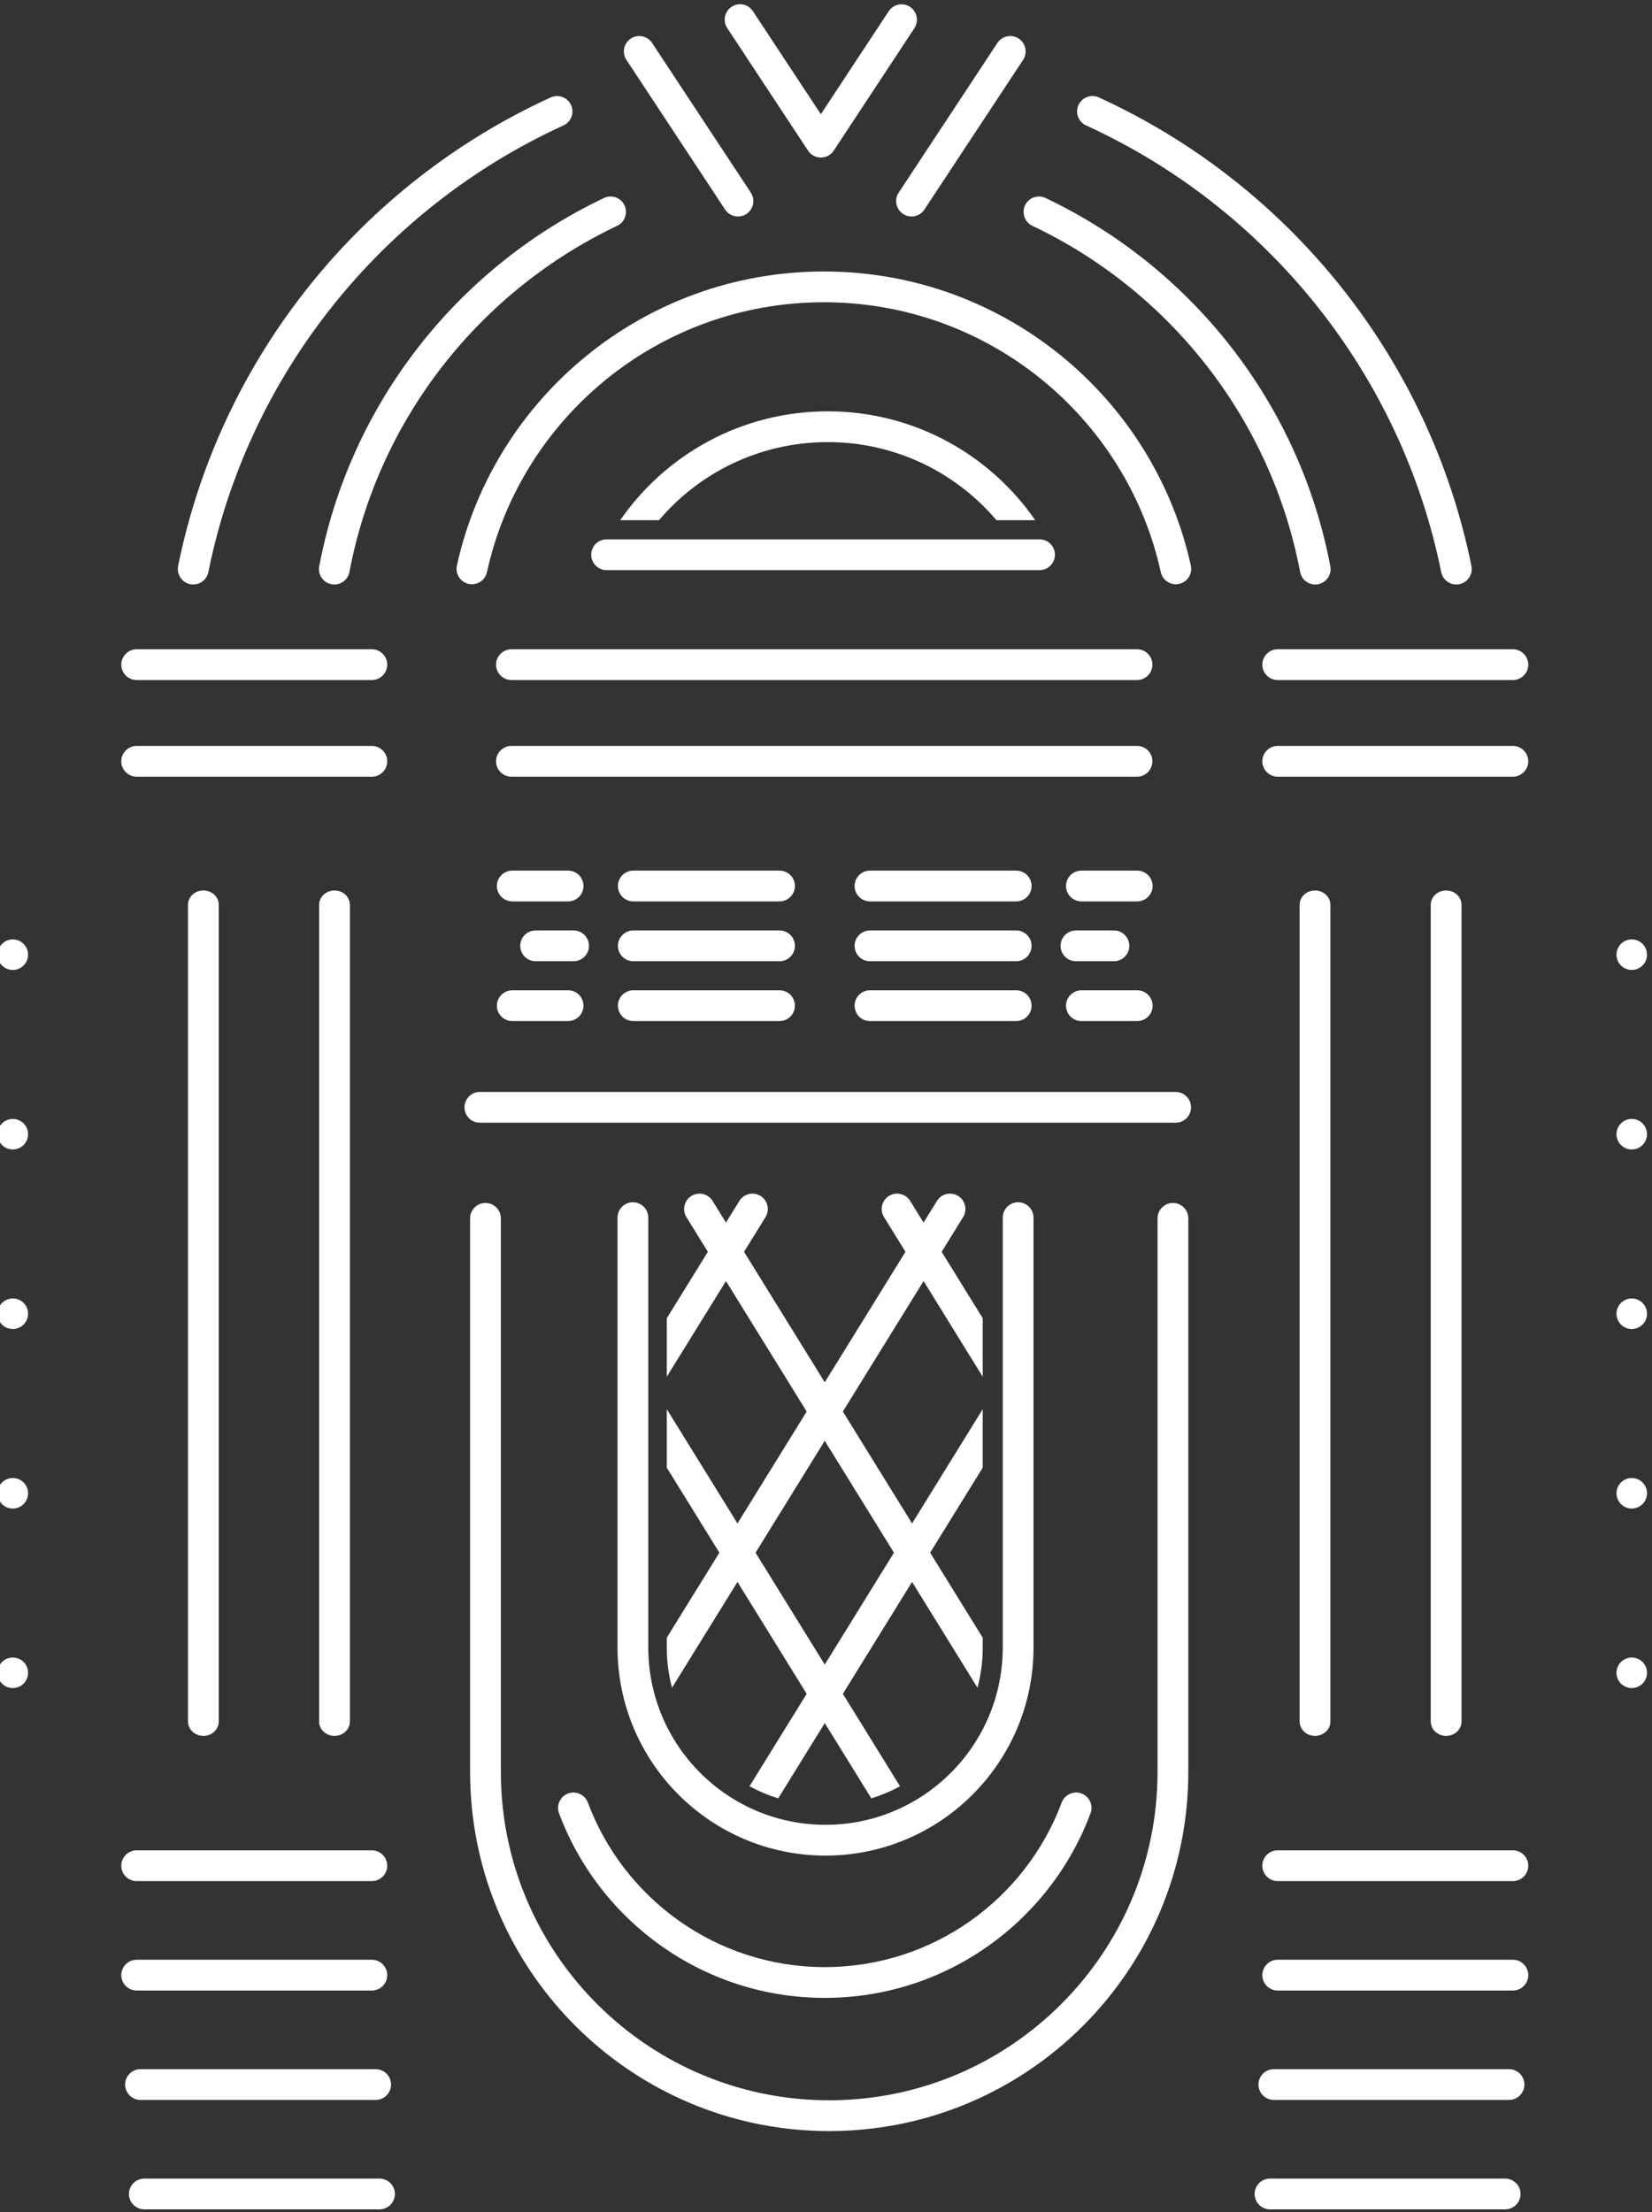 <?xml version="1.0" encoding="UTF-8" standalone="no"?>
<!DOCTYPE svg PUBLIC "-//W3C//DTD SVG 1.1//EN" "http://www.w3.org/Graphics/SVG/1.1/DTD/svg11.dtd">
<svg width="100%" height="100%" viewBox="0 0 526 704" version="1.1" xmlns="http://www.w3.org/2000/svg" xmlns:xlink="http://www.w3.org/1999/xlink" xml:space="preserve" xmlns:serif="http://www.serif.com/" style="fill-rule:evenodd;clip-rule:evenodd;stroke-linejoin:round;stroke-miterlimit:2;">
    <rect x="0" y="0" width="526" height="704" fill="#333333" stroke="none"/>
    <g transform="matrix(1,0,0,1,-249,-130)">
        <g transform="matrix(3.335,0,0,3.335,-10673.2,-3.33067e-16)">
            <g id="Lines" transform="matrix(0.339,0,0,0.339,2672.52,-35.443)">
                <g>
                    <g>
                        <g transform="matrix(1.071,0,0,1.083,-1090.99,1.37)">
                            <path d="M3014.12,378.215C3011.89,378.215 3010.08,376.423 3010.08,374.215C3010.08,372.007 3011.89,370.215 3014.12,370.215L3075.96,370.215C3078.19,370.215 3080.01,372.007 3080.01,374.215C3080.01,376.423 3078.19,378.215 3075.96,378.215L3014.12,378.215Z" style="fill:white;"/>
                        </g>
                        <g transform="matrix(2.881,0,0,1.083,-6764.32,1.37)">
                            <path d="M3075.96,378.215L3014.81,378.215C3013.98,378.215 3013.3,376.423 3013.3,374.215C3013.3,372.007 3013.98,370.215 3014.81,370.215L3075.96,370.215C3076.79,370.215 3077.46,372.007 3077.46,374.215C3077.46,376.423 3076.79,378.215 3075.96,378.215Z" style="fill:white;"/>
                        </g>
                        <g transform="matrix(-1.071,0,0,1.083,5110.14,1.37)">
                            <path d="M3014.12,370.215C3011.89,370.215 3010.08,372.007 3010.08,374.215C3010.08,376.423 3011.89,378.215 3014.12,378.215L3075.96,378.215C3078.19,378.215 3080.01,376.423 3080.01,374.215C3080.01,372.007 3078.19,370.215 3075.96,370.215L3014.12,370.215Z" style="fill:white;"/>
                        </g>
                    </g>
                    <g>
                        <g transform="matrix(1.071,0,0,1.083,-1090.99,339.478)">
                            <path d="M3014.12,378.215C3011.89,378.215 3010.08,376.423 3010.08,374.215C3010.08,372.007 3011.89,370.215 3014.12,370.215L3075.96,370.215C3078.19,370.215 3080.01,372.007 3080.01,374.215C3080.01,376.423 3078.19,378.215 3075.96,378.215L3014.12,378.215Z" style="fill:white;"/>
                        </g>
                        <g transform="matrix(-1.071,0,0,1.083,5110.14,339.478)">
                            <path d="M3014.12,370.215C3011.89,370.215 3010.08,372.007 3010.08,374.215C3010.08,376.423 3011.89,378.215 3014.12,378.215L3075.96,378.215C3078.19,378.215 3080.01,376.423 3080.01,374.215C3080.01,372.007 3078.19,370.215 3075.96,370.215L3014.12,370.215Z" style="fill:white;"/>
                        </g>
                    </g>
                    <g transform="matrix(1,0,0,1,0,-0.246)">
                        <g transform="matrix(1.071,0,0,1.083,-1092.08,401.329)">
                            <path d="M3014.12,378.215C3011.89,378.215 3010.08,376.423 3010.08,374.215C3010.08,372.007 3011.89,370.215 3014.12,370.215L3075.96,370.215C3078.19,370.215 3080.01,372.007 3080.01,374.215C3080.01,376.423 3078.19,378.215 3075.96,378.215L3014.12,378.215Z" style="fill:white;"/>
                        </g>
                        <g transform="matrix(-1.071,0,0,1.083,5111.22,401.329)">
                            <path d="M3014.12,370.215C3011.89,370.215 3010.08,372.007 3010.08,374.215C3010.08,376.423 3011.89,378.215 3014.12,378.215L3075.96,378.215C3078.19,378.215 3080.01,376.423 3080.01,374.215C3080.01,372.007 3078.19,370.215 3075.96,370.215L3014.12,370.215Z" style="fill:white;"/>
                        </g>
                    </g>
                    <g transform="matrix(1,0,0,1,0,0.246)">
                        <g transform="matrix(1.071,0,0,1.083,-1090.99,370.035)">
                            <path d="M3014.12,378.215C3011.89,378.215 3010.08,376.423 3010.08,374.215C3010.08,372.007 3011.89,370.215 3014.12,370.215L3075.96,370.215C3078.19,370.215 3080.01,372.007 3080.01,374.215C3080.01,376.423 3078.19,378.215 3075.96,378.215L3014.12,378.215Z" style="fill:white;"/>
                        </g>
                        <g transform="matrix(-1.071,0,0,1.083,5110.14,370.035)">
                            <path d="M3014.12,370.215C3011.89,370.215 3010.08,372.007 3010.08,374.215C3010.08,376.423 3011.89,378.215 3014.12,378.215L3075.96,378.215C3078.19,378.215 3080.01,376.423 3080.01,374.215C3080.01,372.007 3078.19,370.215 3075.96,370.215L3014.12,370.215Z" style="fill:white;"/>
                        </g>
                    </g>
                    <g>
                        <g transform="matrix(1.071,0,0,1.083,-1093.16,431.885)">
                            <path d="M3014.12,378.215C3011.89,378.215 3010.08,376.423 3010.08,374.215C3010.08,372.007 3011.89,370.215 3014.12,370.215L3075.96,370.215C3078.19,370.215 3080.01,372.007 3080.01,374.215C3080.01,376.423 3078.19,378.215 3075.96,378.215L3014.12,378.215Z" style="fill:white;"/>
                        </g>
                        <g transform="matrix(-1.071,0,0,1.083,5112.3,431.885)">
                            <path d="M3014.12,370.215C3011.89,370.215 3010.08,372.007 3010.08,374.215C3010.08,376.423 3011.89,378.215 3014.12,378.215L3075.96,378.215C3078.19,378.215 3080.01,376.423 3080.01,374.215C3080.01,372.007 3078.19,370.215 3075.96,370.215L3014.12,370.215Z" style="fill:white;"/>
                        </g>
                    </g>
                    <g>
                        <g transform="matrix(0.666,0,0,1.083,14.9,63.684)">
                            <path d="M3014.12,378.215C3010.53,378.215 3007.62,376.423 3007.62,374.215C3007.62,372.007 3010.53,370.215 3014.12,370.215L3075.96,370.215C3079.55,370.215 3082.46,372.007 3082.46,374.215C3082.46,376.423 3079.55,378.215 3075.96,378.215L3014.12,378.215Z" style="fill:white;"/>
                        </g>
                        <g transform="matrix(0.254,0,0,1.083,1316.27,63.684)">
                            <path d="M3014.12,378.215C3004.69,378.215 2997.04,376.423 2997.04,374.215C2997.04,372.007 3004.69,370.215 3014.12,370.215L3075.96,370.215C3085.39,370.215 3093.05,372.007 3093.05,374.215C3093.05,376.423 3085.39,378.215 3075.96,378.215L3014.12,378.215Z" style="fill:white;"/>
                        </g>
                        <g transform="matrix(-0.666,0,0,1.083,4004.24,63.684)">
                            <path d="M3014.12,370.215C3010.53,370.215 3007.62,372.007 3007.62,374.215C3007.62,376.423 3010.53,378.215 3014.12,378.215L3075.96,378.215C3079.55,378.215 3082.46,376.423 3082.46,374.215C3082.46,372.007 3079.55,370.215 3075.96,370.215L3014.12,370.215Z" style="fill:white;"/>
                        </g>
                        <g transform="matrix(-0.254,0,0,1.083,2702.87,63.684)">
                            <path d="M3014.12,370.215C3004.69,370.215 2997.04,372.007 2997.04,374.215C2997.04,376.423 3004.69,378.215 3014.12,378.215L3075.96,378.215C3085.39,378.215 3093.05,376.423 3093.05,374.215C3093.05,372.007 3085.39,370.215 3075.96,370.215L3014.12,370.215Z" style="fill:white;"/>
                        </g>
                    </g>
                    <g>
                        <g transform="matrix(0.254,0,0,1.083,1316.27,97.372)">
                            <path d="M3014.12,378.215C3004.69,378.215 2997.04,376.423 2997.04,374.215C2997.04,372.007 3004.69,370.215 3014.12,370.215L3075.96,370.215C3085.39,370.215 3093.05,372.007 3093.05,374.215C3093.05,376.423 3085.39,378.215 3075.96,378.215L3014.12,378.215Z" style="fill:white;"/>
                        </g>
                        <g transform="matrix(0.666,0,0,1.083,14.9,97.372)">
                            <path d="M3014.12,378.215C3010.53,378.215 3007.62,376.423 3007.62,374.215C3007.62,372.007 3010.53,370.215 3014.12,370.215L3075.96,370.215C3079.55,370.215 3082.46,372.007 3082.46,374.215C3082.46,376.423 3079.55,378.215 3075.96,378.215L3014.12,378.215Z" style="fill:white;"/>
                        </g>
                        <g transform="matrix(-0.254,0,0,1.083,2702.87,97.372)">
                            <path d="M3014.12,370.215C3004.69,370.215 2997.04,372.007 2997.04,374.215C2997.04,376.423 3004.69,378.215 3014.12,378.215L3075.96,378.215C3085.39,378.215 3093.05,376.423 3093.05,374.215C3093.05,372.007 3085.39,370.215 3075.96,370.215L3014.12,370.215Z" style="fill:white;"/>
                        </g>
                        <g transform="matrix(-0.666,0,0,1.083,4004.24,97.372)">
                            <path d="M3014.12,370.215C3010.53,370.215 3007.62,372.007 3007.62,374.215C3007.62,376.423 3010.53,378.215 3014.12,378.215L3075.96,378.215C3079.55,378.215 3082.46,376.423 3082.46,374.215C3082.46,372.007 3079.55,370.215 3075.96,370.215L3014.12,370.215Z" style="fill:white;"/>
                        </g>
                    </g>
                    <g transform="matrix(1,0,0,1,0,-0.398)">
                        <g transform="matrix(0.173,0,0,1.083,1558.87,80.926)">
                            <path d="M3014.12,378.215C3000.31,378.215 2989.09,376.423 2989.09,374.215C2989.09,372.007 3000.31,370.215 3014.12,370.215L3075.96,370.215C3089.78,370.215 3100.99,372.007 3100.99,374.215C3100.99,376.423 3089.78,378.215 3075.96,378.215L3014.12,378.215Z" style="fill:white;"/>
                        </g>
                        <g transform="matrix(0.666,0,0,1.083,14.9,80.926)">
                            <path d="M3014.12,378.215C3010.53,378.215 3007.62,376.423 3007.62,374.215C3007.62,372.007 3010.53,370.215 3014.12,370.215L3075.96,370.215C3079.55,370.215 3082.46,372.007 3082.46,374.215C3082.46,376.423 3079.55,378.215 3075.96,378.215L3014.12,378.215Z" style="fill:white;"/>
                        </g>
                        <g transform="matrix(-0.173,0,0,1.083,2460.28,80.926)">
                            <path d="M3014.12,370.215C3000.31,370.215 2989.09,372.007 2989.09,374.215C2989.09,376.423 3000.31,378.215 3014.12,378.215L3075.96,378.215C3089.78,378.215 3100.99,376.423 3100.99,374.215C3100.99,372.007 3089.78,370.215 3075.96,370.215L3014.12,370.215Z" style="fill:white;"/>
                        </g>
                        <g transform="matrix(-0.666,0,0,1.083,4004.24,80.926)">
                            <path d="M3014.12,370.215C3010.53,370.215 3007.62,372.007 3007.62,374.215C3007.62,376.423 3010.53,378.215 3014.12,378.215L3075.96,378.215C3079.55,378.215 3082.46,376.423 3082.46,374.215C3082.46,372.007 3079.55,370.215 3075.96,370.215L3014.12,370.215Z" style="fill:white;"/>
                        </g>
                    </g>
                    <g>
                        <g transform="matrix(2.881,0,0,1.083,-6764.32,28.575)">
                            <path d="M3075.96,378.215L3014.81,378.215C3013.98,378.215 3013.3,376.423 3013.3,374.215C3013.3,372.007 3013.98,370.215 3014.81,370.215L3075.96,370.215C3076.79,370.215 3077.46,372.007 3077.46,374.215C3077.46,376.423 3076.79,378.215 3075.96,378.215Z" style="fill:white;"/>
                        </g>
                        <g transform="matrix(1.071,0,0,1.083,-1090.99,28.575)">
                            <path d="M3014.12,378.215C3011.89,378.215 3010.08,376.423 3010.08,374.215C3010.08,372.007 3011.89,370.215 3014.12,370.215L3075.96,370.215C3078.19,370.215 3080.01,372.007 3080.01,374.215C3080.01,376.423 3078.19,378.215 3075.96,378.215L3014.12,378.215Z" style="fill:white;"/>
                        </g>
                        <g transform="matrix(-1.071,0,0,1.083,5110.14,28.575)">
                            <path d="M3014.12,370.215C3011.89,370.215 3010.08,372.007 3010.08,374.215C3010.08,376.423 3011.89,378.215 3014.12,378.215L3075.96,378.215C3078.19,378.215 3080.01,376.423 3080.01,374.215C3080.01,372.007 3078.19,370.215 3075.96,370.215L3014.12,370.215Z" style="fill:white;"/>
                        </g>
                    </g>
                    <g transform="matrix(3.169,0,0,1.083,-7639.33,125.985)">
                        <path d="M3075.96,378.215L3014.12,378.215C3013.37,378.215 3012.76,376.423 3012.76,374.215C3012.76,372.007 3013.37,370.215 3014.12,370.215L3075.96,370.215C3076.72,370.215 3077.33,372.007 3077.33,374.215C3077.33,376.423 3076.72,378.215 3075.96,378.215Z" style="fill:white;"/>
                    </g>
                    <g transform="matrix(1.083,0,0,2.999,-1130.04,-788.636)">
                        <path d="M3022.48,421.1C3022.48,420.358 3024.28,419.756 3026.48,419.756C3028.69,419.756 3030.48,420.358 3030.48,421.1L3030.48,497.769C3030.48,498.511 3028.69,499.113 3026.48,499.113C3024.28,499.113 3022.48,498.511 3022.48,497.769L3022.48,421.1Z" style="fill:white;"/>
                    </g>
                    <g transform="matrix(1.083,0,0,2.999,-1093.11,-788.636)">
                        <path d="M3022.48,421.1C3022.48,420.358 3024.28,419.756 3026.48,419.756C3028.69,419.756 3030.48,420.358 3030.48,421.1L3030.48,497.769C3030.48,498.511 3028.69,499.113 3026.48,499.113C3024.28,499.113 3022.48,498.511 3022.48,497.769L3022.48,421.1Z" style="fill:white;"/>
                    </g>
                    <g transform="matrix(1.159,0,0,1.154,-1289.21,86.169)">
                        <path d="M2796.53,242.465C2807.56,226.432 2826.04,215.911 2846.95,215.911C2867.86,215.911 2886.34,226.432 2897.37,242.465L2887.95,242.465C2878.1,230.818 2863.38,223.419 2846.95,223.419C2830.51,223.419 2815.8,230.818 2805.95,242.465L2796.53,242.465Z" style="fill:white;"/>
                    </g>
                    <g transform="matrix(1.083,0,0,1.083,-1129.41,2.662)">
                        <path d="M2897.97,348.45C2897.93,348.452 2897.88,348.453 2897.84,348.453L2841.68,348.453C2839.47,348.453 2837.68,346.66 2837.68,344.453C2837.68,342.245 2839.47,340.453 2841.68,340.453L2897.84,340.453C2897.88,340.453 2897.93,340.453 2897.97,340.455C2898.02,340.453 2898.07,340.453 2898.11,340.453L2954.27,340.453C2956.48,340.453 2958.27,342.245 2958.27,344.453C2958.27,346.66 2956.48,348.453 2954.27,348.453L2898.11,348.453C2898.07,348.453 2898.02,348.452 2897.97,348.45Z" style="fill:white;"/>
                    </g>
                    <g transform="matrix(1.767,0,0,1.76,-3021.24,-86.315)">
                        <path d="M2846.95,222.126C2820.66,222.126 2798.65,240.619 2793.25,265.298C2792.96,266.625 2791.65,267.466 2790.33,267.174C2789.01,266.883 2788.17,265.569 2788.46,264.242C2794.35,237.358 2818.31,217.203 2846.95,217.203C2875.59,217.203 2899.55,237.358 2905.44,264.242C2905.73,265.569 2904.89,266.883 2903.57,267.174C2902.25,267.466 2900.94,266.625 2900.65,265.298C2895.25,240.619 2873.24,222.126 2846.95,222.126Z" style="fill:white;"/>
                    </g>
                    <g transform="matrix(1.01,0,0,1.01,-922.445,20.372)">
                        <path d="M2904.22,791.169C2852.62,791.169 2810.08,752.048 2804.67,701.872C2804.29,698.312 2804.09,694.695 2804.09,691.034L2804.09,536.778C2804.09,534.409 2806.01,532.486 2808.38,532.486C2810.75,532.486 2812.67,534.409 2812.67,536.778L2812.67,691.034C2812.67,694.384 2812.85,697.694 2813.2,700.952C2818.15,746.824 2857.05,782.586 2904.22,782.586C2954.75,782.586 2995.78,741.563 2995.78,691.034L2995.78,536.778C2995.78,534.409 2997.7,532.486 3000.07,532.486C3002.44,532.486 3004.36,534.409 3004.36,536.778L3004.36,691.034C3004.36,746.3 2959.49,791.169 2904.22,791.169Z" style="fill:white;"/>
                    </g>
                    <g transform="matrix(0.788,0,0,0.788,-278.953,157.568)">
                        <path d="M2904.22,792.376C2860.74,792.376 2823.62,764.93 2809.25,726.432C2808.19,723.589 2809.63,720.419 2812.48,719.358C2815.32,718.297 2818.49,719.743 2819.55,722.586C2832.36,756.909 2865.46,781.379 2904.22,781.379C2942.99,781.379 2976.09,756.909 2988.9,722.586C2989.96,719.743 2993.13,718.297 2995.97,719.358C2998.82,720.419 3000.26,723.589 2999.2,726.432C2984.83,764.93 2947.71,792.376 2904.22,792.376Z" style="fill:white;"/>
                    </g>
                    <g transform="matrix(2.443,0,0,2.443,-4945.21,-270.917)">
                        <path d="M2870.75,226.778C2869.87,226.359 2869.49,225.3 2869.91,224.416C2870.33,223.531 2871.39,223.154 2872.27,223.574C2889.08,231.548 2901.54,247.212 2905.1,266.008C2905.29,266.97 2904.65,267.898 2903.69,268.081C2902.73,268.263 2901.8,267.63 2901.62,266.669C2898.27,248.999 2886.55,234.275 2870.75,226.778Z" style="fill:white;"/>
                    </g>
                    <g transform="matrix(3.155,0,0,3.155,-6972.25,-458.409)">
                        <path d="M2870.18,226.072C2869.49,225.757 2869.19,224.942 2869.5,224.253C2869.82,223.563 2870.63,223.259 2871.32,223.574C2888.2,231.281 2900.8,246.741 2904.58,265.387C2904.72,266.13 2904.24,266.855 2903.5,267.005C2902.76,267.155 2902.03,266.674 2901.88,265.931C2898.29,248.156 2886.27,233.419 2870.18,226.072Z" style="fill:white;"/>
                    </g>
                    <g transform="matrix(1,0,0,1,0,-14.283)">
                        <g transform="matrix(0.758,0,0,0.758,-119.664,151.422)">
                            <circle cx="3108.85" cy="463.257" r="5.671" style="fill:white;"/>
                        </g>
                        <g transform="matrix(0.758,0,0,0.758,-119.664,252.501)">
                            <circle cx="3108.85" cy="463.257" r="5.671" style="fill:white;"/>
                        </g>
                        <g transform="matrix(0.758,0,0,0.758,-119.664,201.962)">
                            <circle cx="3108.85" cy="463.257" r="5.671" style="fill:white;"/>
                        </g>
                        <g transform="matrix(0.758,0,0,0.758,-119.664,303.041)">
                            <circle cx="3108.85" cy="463.257" r="5.671" style="fill:white;"/>
                        </g>
                        <g transform="matrix(0.758,0,0,0.758,-119.664,353.581)">
                            <circle cx="3108.85" cy="463.257" r="5.671" style="fill:white;"/>
                        </g>
                    </g>
                    <g transform="matrix(1,0,0,1,-16.669,-14.283)">
                        <g transform="matrix(0.758,0,0,0.758,-558.939,151.422)">
                            <circle cx="3108.85" cy="463.257" r="5.671" style="fill:white;"/>
                        </g>
                        <g transform="matrix(0.758,0,0,0.758,-558.939,252.501)">
                            <circle cx="3108.85" cy="463.257" r="5.671" style="fill:white;"/>
                        </g>
                        <g transform="matrix(0.758,0,0,0.758,-558.939,201.962)">
                            <circle cx="3108.85" cy="463.257" r="5.671" style="fill:white;"/>
                        </g>
                        <g transform="matrix(0.758,0,0,0.758,-558.939,303.041)">
                            <circle cx="3108.85" cy="463.257" r="5.671" style="fill:white;"/>
                        </g>
                        <g transform="matrix(0.758,0,0,0.758,-558.939,353.581)">
                            <circle cx="3108.85" cy="463.257" r="5.671" style="fill:white;"/>
                        </g>
                    </g>
                    <g transform="matrix(1.083,0,0,1.083,-1130.04,0.978)">
                        <path d="M2943.89,212.974C2945.1,211.131 2947.59,210.622 2949.43,211.838C2951.27,213.054 2951.78,215.537 2950.57,217.379L2924.9,256.286C2923.68,258.129 2921.2,258.638 2919.36,257.422C2917.51,256.206 2917,253.723 2918.22,251.88L2943.89,212.974Z" style="fill:white;"/>
                    </g>
                    <g transform="matrix(1.023,0.091,0.091,0.946,-1003.4,-246.666)">
                        <path d="M2917.77,256.969L2898.61,222.354C2897.5,220.35 2898.29,217.43 2900.39,215.838C2902.48,214.246 2905.08,214.58 2906.18,216.584L2922.3,245.695L2943.89,212.974C2945.38,210.721 2948.08,209.88 2949.92,211.095C2951.76,212.311 2952.05,215.127 2950.57,217.379L2924.9,256.286C2924.53,256.84 2924.08,257.323 2923.57,257.714C2922.05,258.868 2920.2,259.045 2918.87,258.165C2918.41,257.866 2918.04,257.461 2917.77,256.969Z" style="fill:white;"/>
                    </g>
                    <path d="M1965.08,590.634L1976.65,571.934L1970.61,562.167C1969.35,560.134 1969.98,557.461 1972.01,556.203C1974.05,554.945 1976.72,555.574 1977.98,557.607L1981.75,563.7L1985.52,557.607C1986.78,555.574 1989.45,554.945 1991.48,556.203C1993.52,557.461 1994.14,560.134 1992.89,562.167L1986.84,571.934L2009.57,608.666L2032.3,571.934L2026.26,562.167C2025,560.134 2025.63,557.461 2027.66,556.203C2029.7,554.945 2032.37,555.574 2033.63,557.607L2037.4,563.7L2041.17,557.607C2042.43,555.574 2045.1,554.945 2047.13,556.203C2049.16,557.461 2049.8,560.134 2048.54,562.167L2042.49,571.934L2054.06,590.634L2054.06,607.101L2037.4,580.168L2014.67,616.9L2034.16,648.399L2054.06,616.232L2054.06,632.699L2039.25,656.632L2054.06,680.566L2054.06,683.271C2054.06,687.205 2053.55,691.021 2052.59,694.655L2034.16,664.866L2014.67,696.365L2030.77,722.391C2028.22,723.779 2025.51,724.924 2022.69,725.795L2009.57,704.599L1996.46,725.795C1993.63,724.924 1990.93,723.779 1988.37,722.391L2004.48,696.365L1984.99,664.866L1966.55,694.655C1965.59,691.021 1965.08,687.205 1965.08,683.271L1965.08,680.566L1979.89,656.632L1965.08,632.699L1965.08,616.232L1984.99,648.399L2004.48,616.9L1981.75,580.168L1965.08,607.101L1965.08,590.634ZM2009.57,688.131L2029.06,656.632L2009.57,625.134L1990.08,656.632L2009.57,688.131Z" style="fill:white;"/>
                    <g transform="matrix(-1.083,0,0,2.999,5149.18,-788.636)">
                        <path d="M3030.48,421.1C3030.48,420.358 3028.69,419.756 3026.48,419.756C3024.28,419.756 3022.48,420.358 3022.48,421.1L3022.48,497.769C3022.48,498.511 3024.28,499.113 3026.48,499.113C3028.69,499.113 3030.48,498.511 3030.48,497.769L3030.48,421.1Z" style="fill:white;"/>
                    </g>
                    <g transform="matrix(-1.083,0,0,2.999,5112.25,-788.636)">
                        <path d="M3030.48,421.1C3030.48,420.358 3028.69,419.756 3026.48,419.756C3024.28,419.756 3022.48,420.358 3022.48,421.1L3022.48,497.769C3022.48,498.511 3024.28,499.113 3026.48,499.113C3028.69,499.113 3030.48,498.511 3030.48,497.769L3030.48,421.1Z" style="fill:white;"/>
                    </g>
                    <g transform="matrix(-2.443,0,0,2.443,8964.36,-270.917)">
                        <path d="M2872.27,223.574C2871.39,223.154 2870.33,223.531 2869.91,224.416C2869.49,225.3 2869.87,226.359 2870.75,226.778C2886.55,234.275 2898.27,248.999 2901.62,266.669C2901.8,267.63 2902.73,268.263 2903.69,268.081C2904.65,267.898 2905.29,266.97 2905.1,266.008C2901.54,247.212 2889.08,231.548 2872.27,223.574Z" style="fill:white;"/>
                    </g>
                    <g transform="matrix(-3.155,0,0,3.155,10991.4,-458.409)">
                        <path d="M2871.32,223.574C2870.63,223.259 2869.82,223.563 2869.5,224.253C2869.19,224.942 2869.49,225.757 2870.18,226.072C2886.27,233.419 2898.29,248.156 2901.88,265.931C2902.03,266.674 2902.76,267.155 2903.5,267.005C2904.24,266.855 2904.72,266.13 2904.58,265.387C2900.8,246.741 2888.2,231.281 2871.32,223.574Z" style="fill:white;"/>
                    </g>
                    <g transform="matrix(-1.083,0,0,1.083,5149.18,0.978)">
                        <path d="M2950.57,217.379C2951.78,215.537 2951.27,213.054 2949.43,211.838C2947.59,210.622 2945.1,211.131 2943.89,212.974L2918.22,251.88C2917,253.723 2917.51,256.206 2919.36,257.422C2921.2,258.638 2923.68,258.129 2924.9,256.286L2950.57,217.379Z" style="fill:white;"/>
                    </g>
                    <g transform="matrix(0.566,0,0,0.566,365.992,292.197)">
                        <path d="M2904.22,794.533C2847.1,794.533 2800.73,748.157 2800.73,691.034L2800.73,477.253C2800.73,473.028 2804.16,469.597 2808.38,469.597C2812.61,469.597 2816.04,473.028 2816.04,477.253L2816.04,691.034C2816.04,739.706 2855.55,779.222 2904.22,779.222C2952.9,779.222 2992.41,739.706 2992.41,691.034L2992.41,477.253C2992.41,473.028 2995.84,469.597 3000.07,469.597C3004.3,469.597 3007.72,473.028 3007.72,477.253L3007.72,691.034C3007.72,748.157 2961.35,794.533 2904.22,794.533Z" style="fill:white;"/>
                    </g>
                </g>
            </g>
        </g>
    </g>
</svg>
